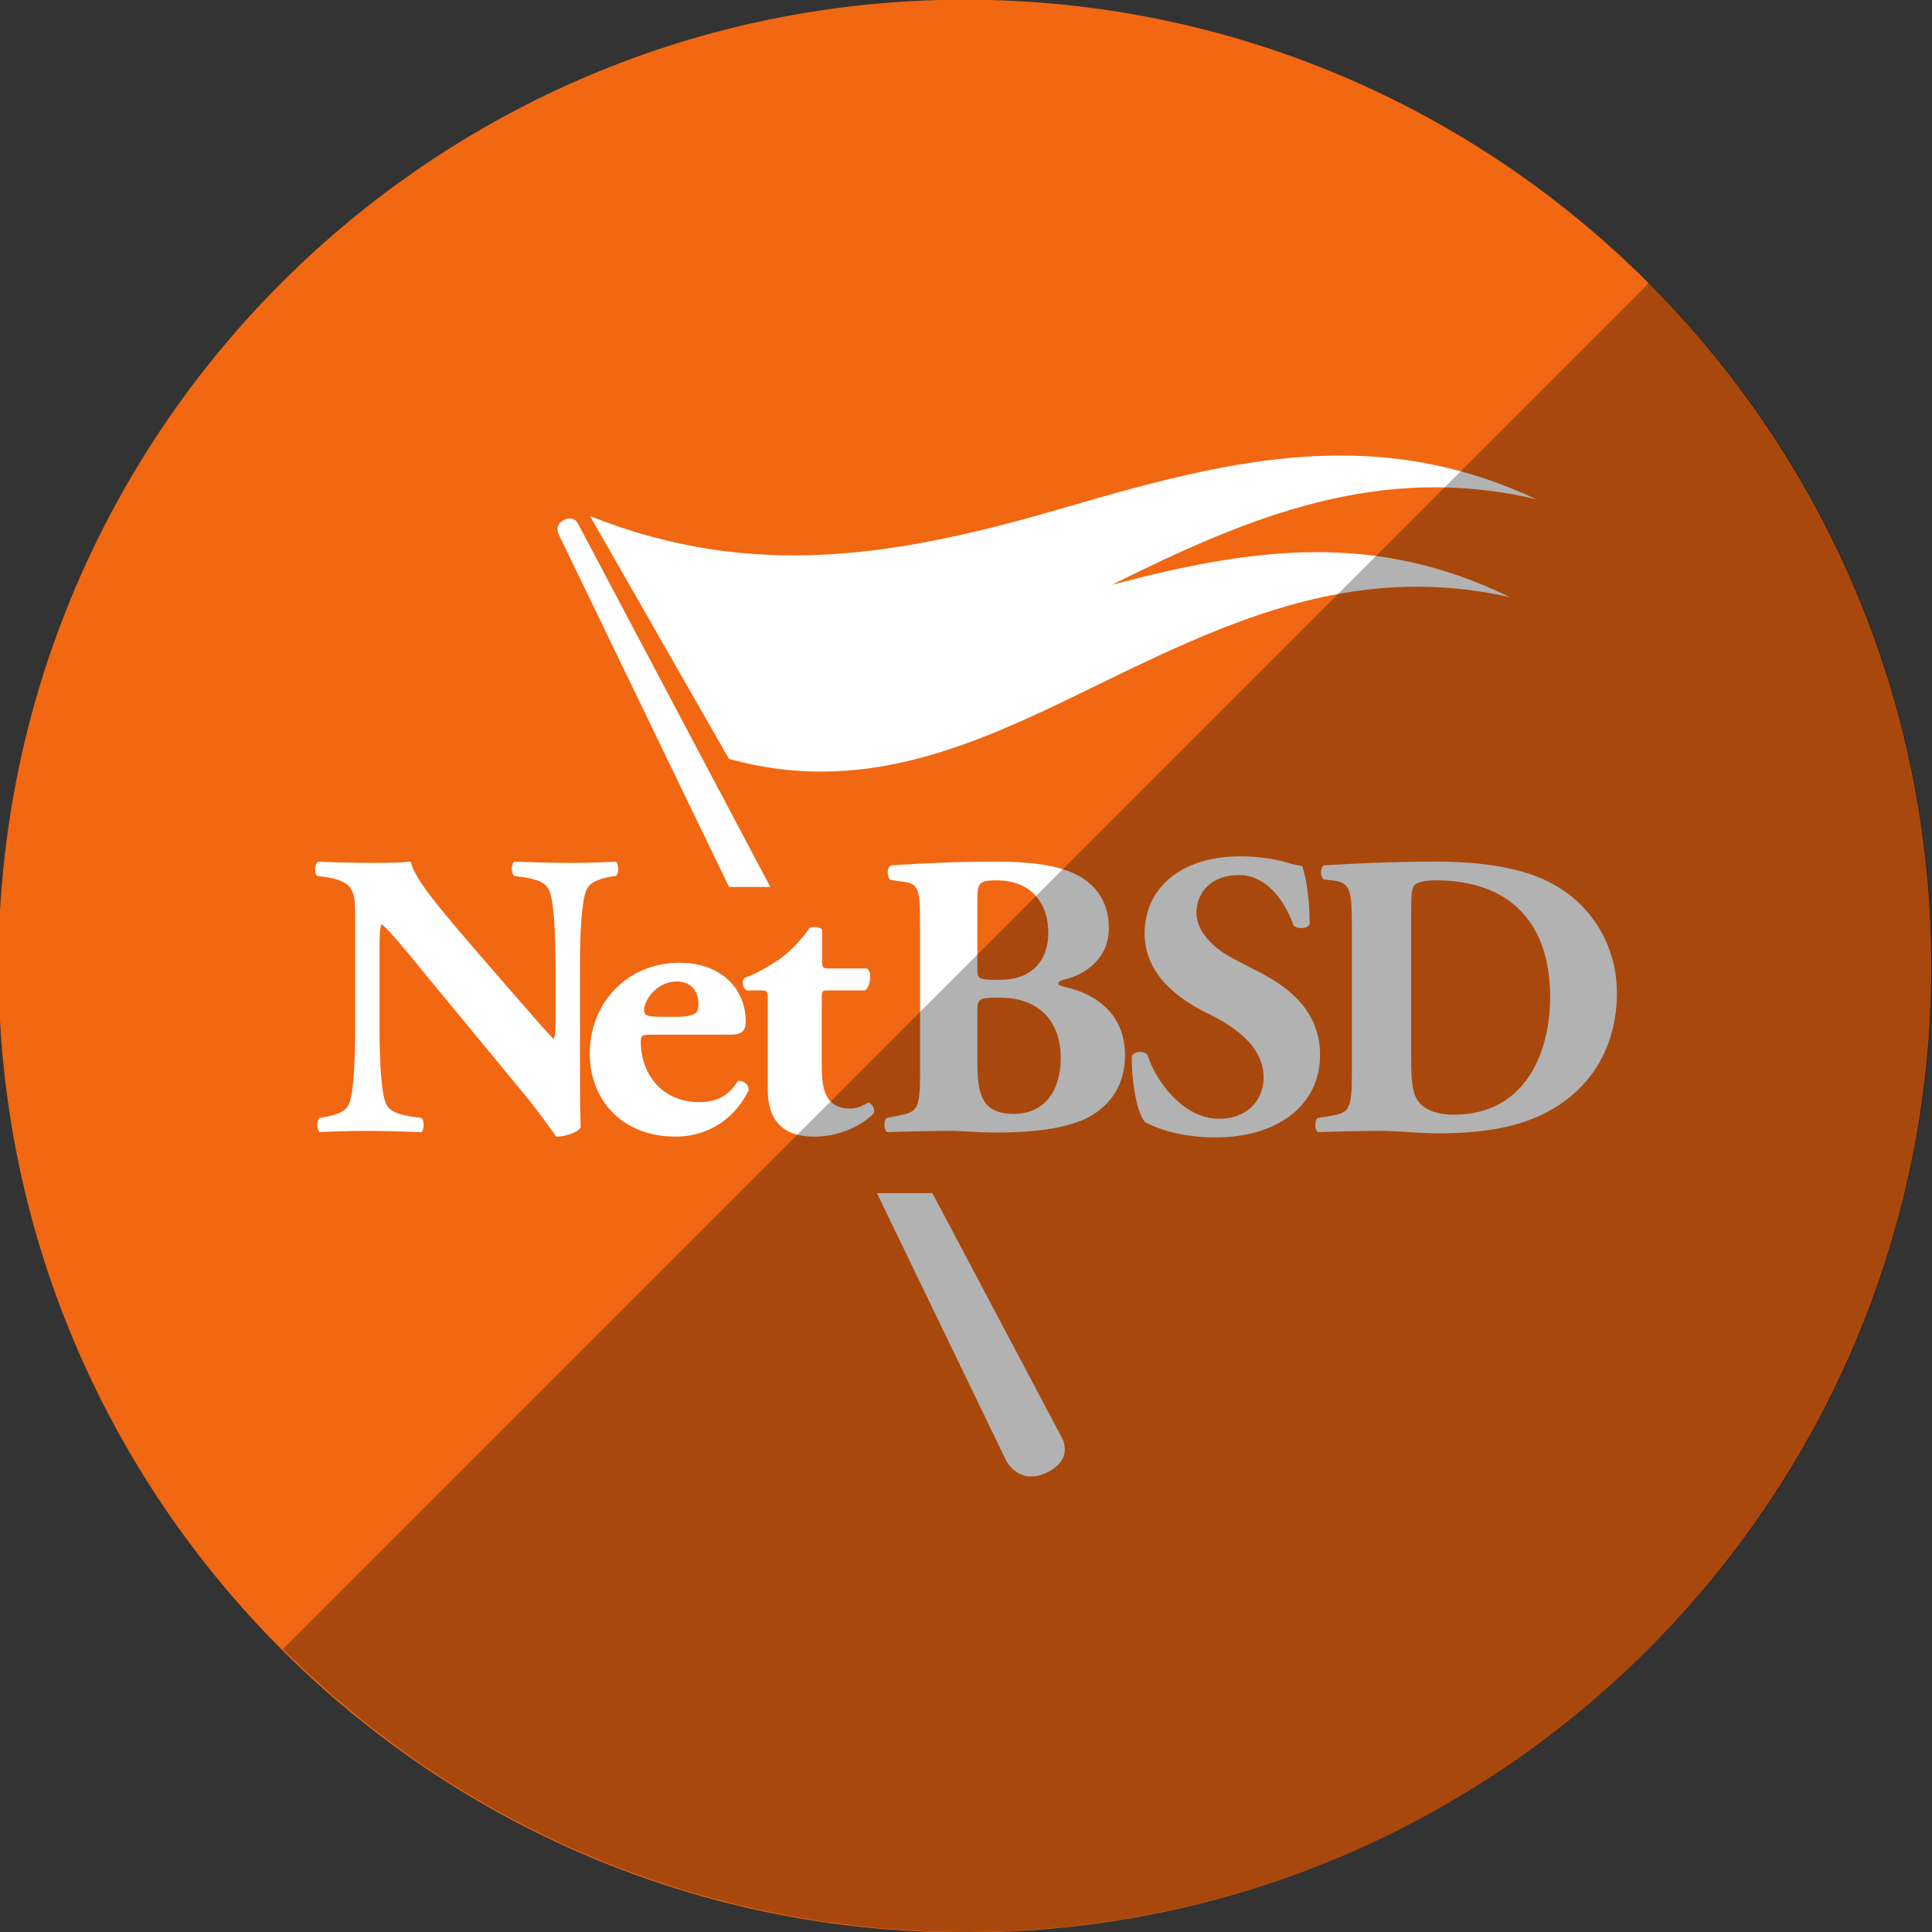 <?xml version="1.0" ?><svg enable-background="new 0 0 515.91 728.5" height="512" id="Layer_1" version="1.1" viewBox="0 0 512 512" width="512" xml:space="preserve" xmlns="http://www.w3.org/2000/svg" xmlns:cc="http://creativecommons.org/ns#" xmlns:dc="http://purl.org/dc/elements/1.1/" xmlns:inkscape="http://www.inkscape.org/namespaces/inkscape" xmlns:rdf="http://www.w3.org/1999/02/22-rdf-syntax-ns#" xmlns:sodipodi="http://sodipodi.sourceforge.net/DTD/sodipodi-0.dtd" xmlns:svg="http://www.w3.org/2000/svg"><rect x="0" y="0" width="512" height="512" fill="#333333" stroke="none"/><defs id="defs7"/><g id="g4509" transform="translate(136.179,108.25)"><path d="m -733.623,72.268 c 0,203.805 -165.216,369.021 -369.021,369.021 -203.805,0 -369.021,-165.216 -369.021,-369.021 0,-203.805 165.216,-369.021 369.021,-369.021 203.805,0 369.021,165.216 369.021,369.021 z" id="path5024" style="fill:#f26711;fill-opacity:1;fill-rule:nonzero;stroke:none" transform="matrix(0.694,0,0,0.694,884.756,97.616)"/><path d="m 218.278,12.468 c -23.642,0.128 -47.142,6.434 -72.175,13.767 -43.593,12.763 -82.368,19.671 -125.927,2.275 4.745,8.3 7.128,12.441 11.876,20.734 4.359,7.629 8.724,15.263 13.085,22.889 4.747,8.298 7.116,12.438 11.864,20.734 34.682,9.595 63.408,-2.839 94.227,-17.921 37.009,-18.1 70.438,-34.383 112.723,-24.948 -35.734,-17.516 -68.127,-13.179 -105.492,-3.256 36.581,-18.229 71.019,-32.414 112.459,-22.698 -18.053,-8.481 -35.386,-11.67 -52.638,-11.576 z m -203.406,16.676 c -0.502,8e-4 -1.11,0.149 -1.832,0.539 -2.402,1.304 -1.149,3.711 -1.149,3.711 l 45.132,93.413 10.942,0 -51.01,-96.358 c 0,0 -0.577,-1.307 -2.083,-1.305 z M 192.648,118.69 c -15.94,0 -25.499,8.406 -25.499,20.567 0.108,10.659 8.677,17.106 16.592,20.986 6.598,3.228 14.952,8.402 14.952,17.119 0,5.38 -3.742,10.87 -11.876,10.87 -9.347,0 -16.705,-9.908 -18.903,-16.904 -0.879,-1.184 -3.41,-1.074 -4.178,0.323 0,7.32 1.431,15.075 3.52,17.442 2.307,1.289 8.575,4.082 18.687,4.082 16.6,0 27.702,-8.608 27.702,-21.848 0,-11.839 -8.688,-18.081 -15.503,-21.632 l -7.255,-3.771 c -5.498,-2.799 -9.996,-7.318 -9.996,-12.271 0,-5.378 3.951,-10.008 11.205,-10.008 7.915,0 12.651,7.855 14.521,13.348 0.988,1.072 3.735,0.965 4.286,-0.323 0,-7.212 -1.112,-13.027 -1.987,-15.395 -1.321,-0.216 -2.307,-0.42 -3.735,-0.85 -4.4,-1.293 -8.907,-1.736 -12.534,-1.736 z m -64.981,1.401 c -10.996,0 -19.023,0.433 -27.379,0.97 -1.65,0.108 -1.432,3.34 -0.443,3.879 l 2.969,0.431 c 4.617,0.542 4.837,1.726 4.837,12.594 l 0,37.997 c 0,9.687 -0.657,10.441 -5.603,11.409 l -3.184,0.646 c -0.878,0.323 -0.878,3.114 0,3.759 6.265,-0.213 11.646,-0.323 17.035,-0.323 3.189,0 7.368,0.431 11.325,0.431 6.707,0 14.955,-0.315 21.884,-2.682 6.924,-2.37 12.968,-8.185 12.857,-18.089 -0.111,-10.439 -7.477,-16.03 -16.161,-17.861 -0.99,-0.219 -1.544,-0.54 -1.544,-0.862 0,-0.538 1.102,-0.974 2.203,-1.185 3.407,-0.864 11.217,-4.412 11.217,-13.456 0,-6.346 -2.862,-10.874 -7.59,-13.671 -4.834,-2.799 -11.871,-3.986 -22.422,-3.986 z m 116.733,0 c -11.655,0 -20.239,0.433 -29.474,0.97 -1.319,0.108 -1.313,3.232 -0.216,3.771 l 2.083,0.215 c 5.058,0.538 5.279,2.585 5.279,12.809 l 0,38.105 c 0,9.905 -0.656,10.657 -5.603,11.516 l -3.412,0.539 c -0.879,0.538 -0.879,3.114 0,3.759 6.264,-0.213 11.876,-0.323 17.155,-0.323 3.955,0 9.453,0.646 14.617,0.646 11.323,0 20.346,-1.39 27.822,-5.052 12.641,-6.133 19.669,-17.765 19.669,-32.191 0,-13.452 -7.911,-26.152 -22.315,-31.209 -7.588,-2.687 -16.593,-3.555 -25.607,-3.555 z m -296.148,0.012 c -1.098,0.321 -1.2,2.898 -0.431,3.759 l 3.077,0.431 c 3.848,0.752 5.491,1.833 6.261,3.663 0.77,1.508 0.778,3.229 0.778,9.146 l 0,27.343 c 0,8.718 -0.445,16.784 -1.544,19.693 -0.989,2.259 -3.077,2.909 -6.045,3.555 l -1.867,0.323 c -0.88,0.863 -0.66,3.119 0,3.759 4.177,-0.21 8.239,-0.323 12.307,-0.323 4.397,0 8.8,0.113 14.737,0.323 0.659,-0.64 0.878,-2.896 0,-3.759 l -3.077,-0.431 c -2.858,-0.535 -5.391,-1.189 -6.381,-3.448 -1.21,-2.909 -1.652,-10.975 -1.652,-19.693 l 0,-20.89 c 0,-3.983 0,-5.809 0.551,-6.884 1.979,1.615 5.719,6.029 11.983,13.779 l 25.403,30.779 c 5.166,6.245 8.796,11.744 8.907,11.744 2.638,0 5.709,-1.192 6.476,-2.478 -0.219,-3.556 -0.215,-10.337 -0.215,-17.334 l 0,-25.727 c 0,-8.72 0.445,-16.788 1.652,-19.693 0.991,-2.263 3.081,-2.908 5.938,-3.555 l 1.975,-0.323 c 0.878,-0.863 0.66,-3.114 0,-3.759 -4.288,0.214 -8.253,0.323 -12.319,0.323 -4.508,0 -8.787,-0.113 -14.725,-0.323 -0.659,0.645 -0.878,2.898 0,3.759 l 2.969,0.431 c 2.968,0.538 5.379,1.191 6.369,3.448 1.211,2.91 1.652,10.976 1.652,19.693 l 0,14.857 c 0,1.933 0.01,3.77 -0.431,4.848 -2.53,-2.479 -5.611,-6.243 -10.559,-11.84 l -9.242,-10.655 c -9.893,-11.519 -17.036,-19.698 -18.137,-24.541 -2.309,0.214 -5.493,0.323 -9.23,0.323 -4.509,0 -10.012,-0.113 -15.18,-0.323 z m 179.846,4.944 c 7.586,0 13.528,4.631 13.528,13.995 0,6.459 -3.523,12.378 -12.977,12.378 -5.716,0 -5.818,-0.216 -5.818,-3.017 l 0,-17.753 c 0,-4.734 0.102,-5.603 5.267,-5.603 z m 116.182,0 c 19.9,0 30.348,11.511 30.348,30.886 0,14.641 -6.493,31.221 -25.511,31.221 -3.958,0 -7.14,-0.971 -9.122,-3.125 -1.977,-2.262 -2.203,-6.132 -2.203,-12.055 l 0,-39.29 c 0,-3.335 0.118,-5.378 0.778,-6.237 0.659,-0.865 2.747,-1.401 5.71,-1.401 z m -164.643,12.342 c -0.49,0 -0.957,0.091 -1.245,0.251 -3.407,4.743 -6.15,6.994 -8.129,8.392 -2.639,1.72 -5.715,3.669 -9.122,4.848 -0.879,0.756 -0.552,2.901 0.658,3.34 l 3.4,0 c 1.979,0 2.095,0.215 2.095,2.478 l 0,23.991 c 0,7.108 3.18,12.283 12.307,12.283 6.816,0 12.761,-3.022 15.838,-6.249 0.221,-1.293 -0.447,-2.481 -1.544,-2.801 -1.321,0.86 -3.07,1.616 -4.609,1.616 -7.695,0 -7.698,-6.671 -7.698,-12.702 l 0,-16.137 c 0,-2.371 0.104,-2.478 1.532,-2.478 l 9.9,0 c 1.099,-0.651 1.425,-2.587 1.425,-3.771 0,-0.967 -0.325,-1.618 -0.874,-2.047 l -9.793,0 c -1.978,0 -2.083,-0.111 -2.083,-2.155 l 0,-8.069 c -0.344,-0.536 -1.243,-0.787 -2.059,-0.79 z m -35.782,9.505 c -13.742,0 -23.739,10.549 -23.739,24.11 0,11.732 8.024,21.968 22.865,21.968 6.597,0 14.73,-3.132 19.238,-12.283 0,-1.826 -1.652,-2.68 -2.861,-2.466 -2.967,4.953 -7.144,5.591 -10.224,5.591 -10.223,0 -15.503,-7.859 -15.503,-15.934 0,-1.722 0.225,-1.927 2.753,-1.927 l 21.106,0 c 3.406,0 3.95,-1.511 3.95,-3.555 0,-8.291 -6.153,-15.503 -17.586,-15.503 z m -0.766,4.956 c 3.738,0 5.818,2.372 5.818,5.926 0,1.068 -0.217,2.137 -0.766,2.466 -1.212,0.749 -2.959,0.97 -4.501,0.97 l -4.07,0 c -3.519,0 -5.052,-0.106 -5.052,-1.616 0,-3.442 3.953,-7.745 8.572,-7.745 z m 85.787,4.298 c 10.552,0 16.054,6.569 16.054,15.934 0,8.72 -4.291,14.857 -12.426,14.857 -8.577,0 -9.673,-5.275 -9.673,-13.671 l 0,-12.702 c 0,-4.308 0,-4.417 6.045,-4.417 z m -32.658,51.8 34.298,70.99 c 0,0 3.453,6.674 10.87,2.981 7.414,-3.693 3.687,-9.469 3.687,-9.469 l -0.012,0 -34.143,-64.502 -14.701,0 z" id="path10-7" style="fill:#ffffff;fill-opacity:1;stroke:none"/></g><path d="m 74.981,437.019 c 99.974,99.974 262.064,99.974 362.039,0 99.974,-99.974 99.974,-262.064 0,-362.039 L 74.981,437.019 z" id="path3752" style="fill:#000000;fill-opacity:0.304;fill-rule:nonzero;stroke:none"/></svg>